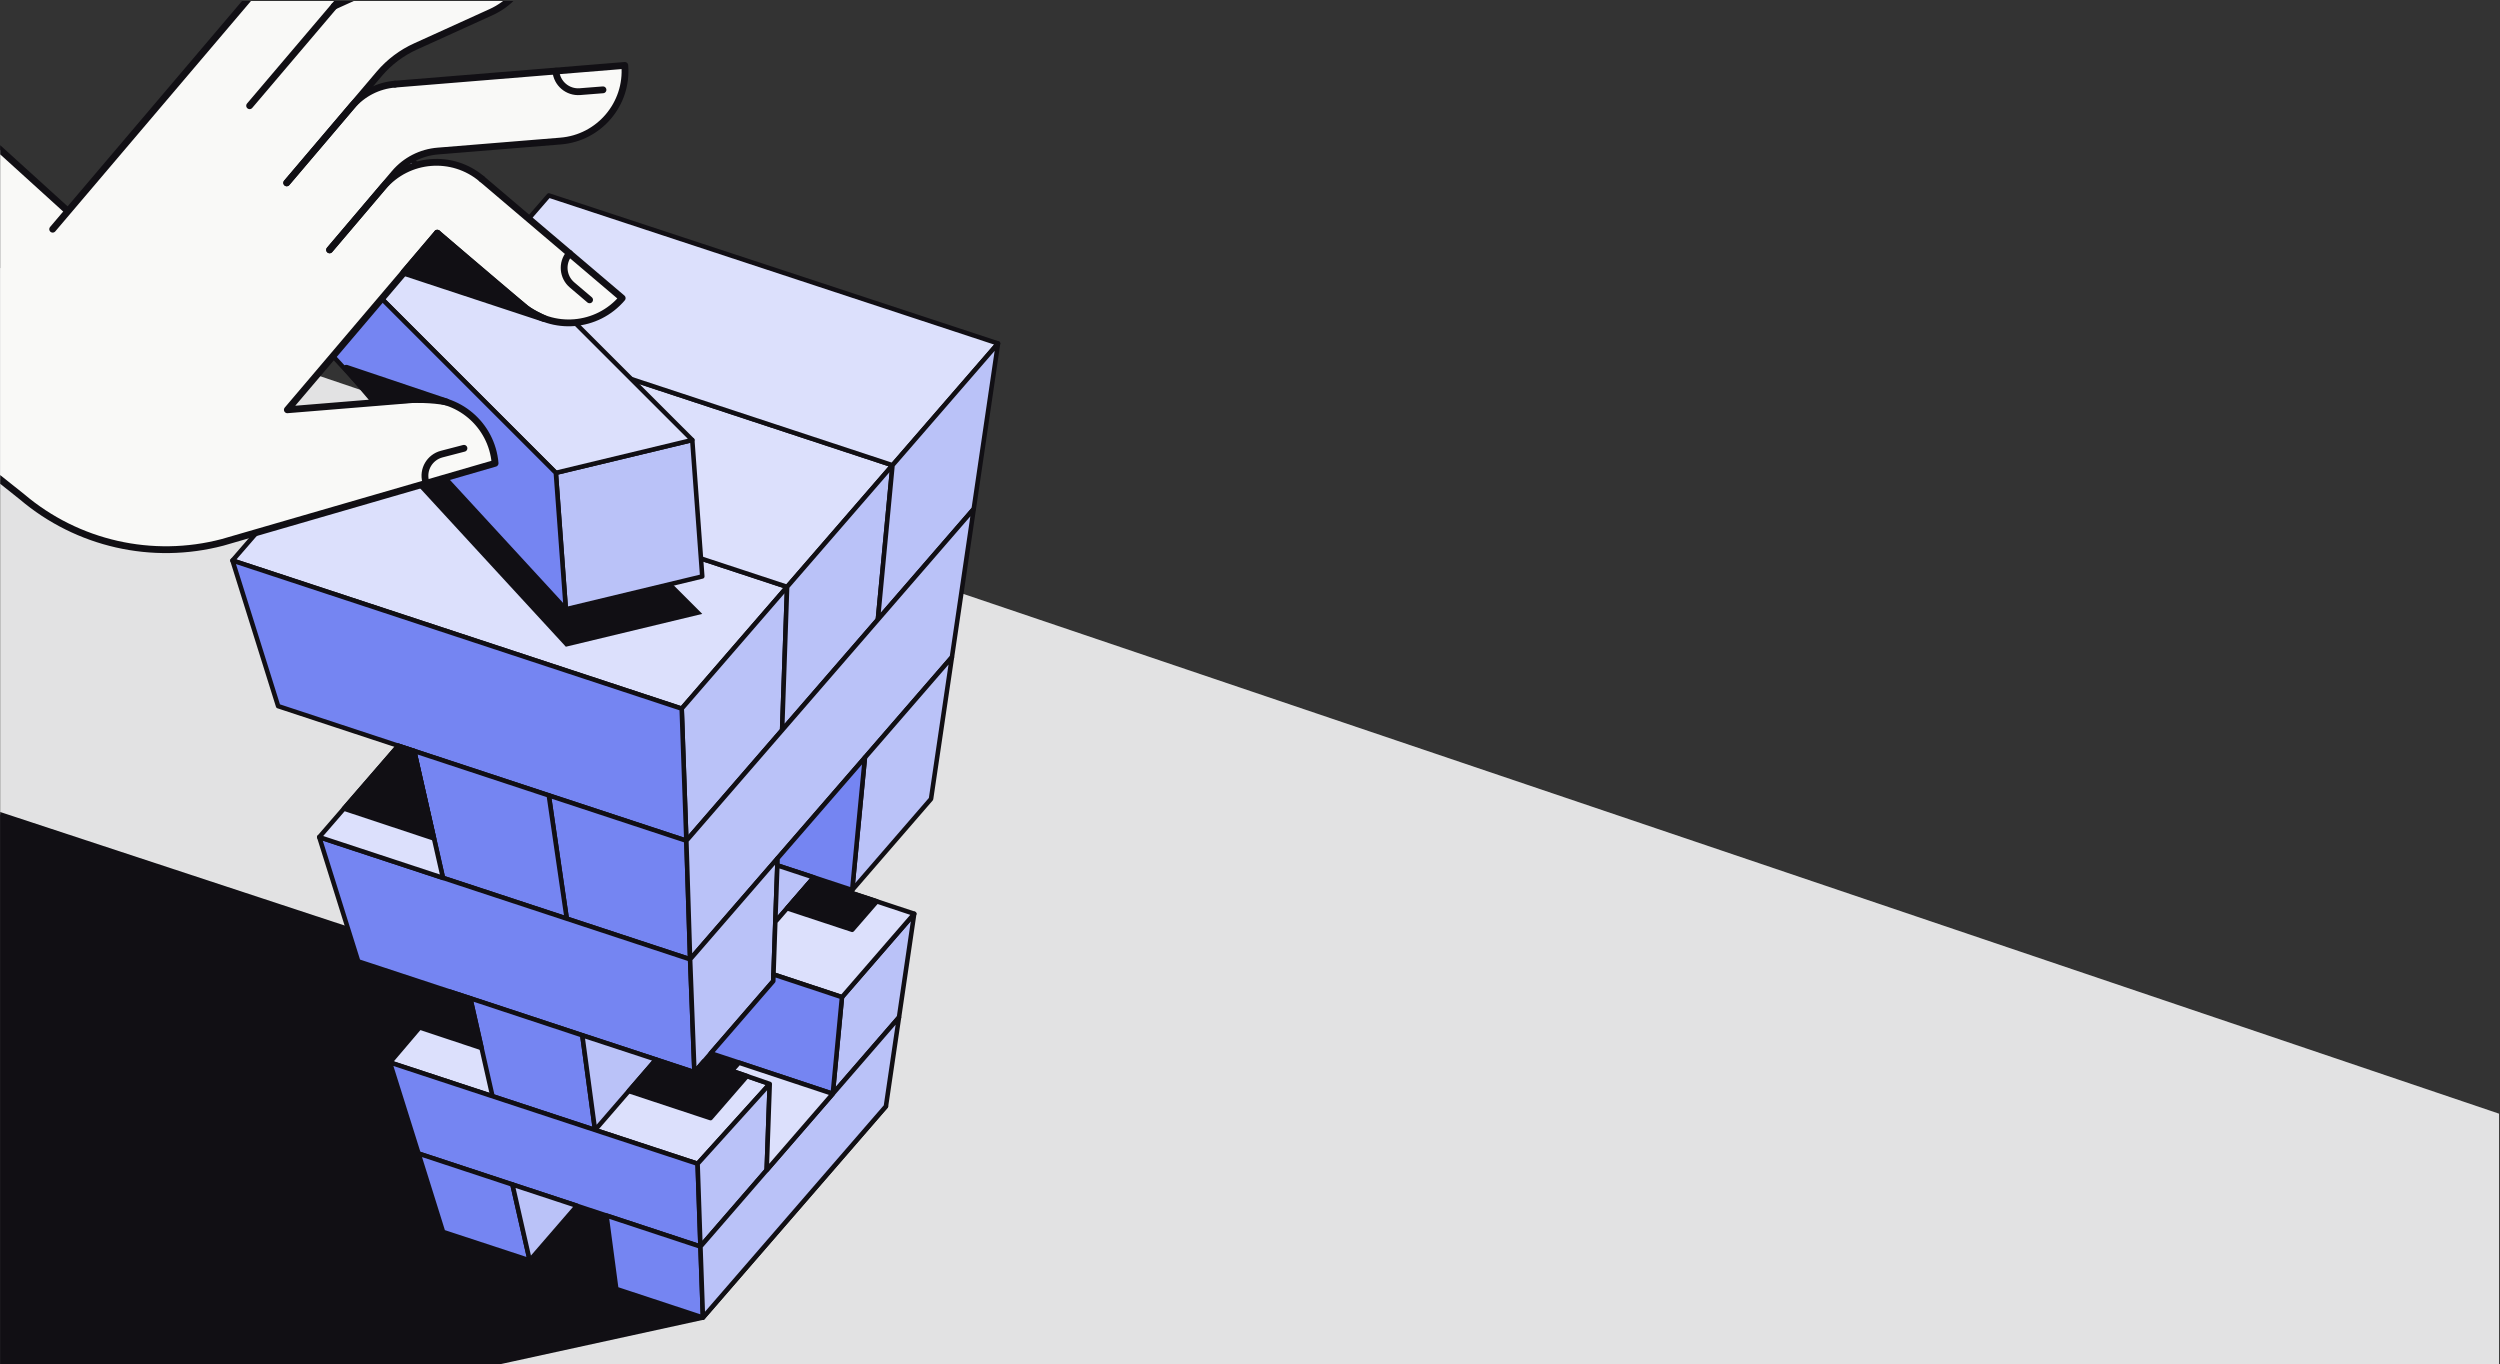 <svg width="2201" height="1201" viewBox="0 0 2201 1201" fill="none" xmlns="http://www.w3.org/2000/svg">
<rect x="0" y="0" width="2201" height="1201" fill="#333333" stroke="none"/>
<g clip-path="url(#clip0_1872_48264)">
<path d="M600.172 623.883L204.672 493.483L483.172 172.083L878.672 302.383L600.172 623.883Z" stroke="#110F14" stroke-miterlimit="10"/>
<path d="M600.172 623.883L204.672 493.483" stroke="#110F14" stroke-miterlimit="10"/>
<path d="M483.172 172.083L878.672 302.383" stroke="#110F14" stroke-miterlimit="10"/>
<path d="M390.371 279.183L785.771 409.583" stroke="#110F14" stroke-miterlimit="10"/>
<path d="M297.473 386.383L692.973 516.683" stroke="#110F14" stroke-miterlimit="10"/>
<path d="M204.672 493.483L483.172 172.083" stroke="#110F14" stroke-miterlimit="10"/>
<path d="M336.473 536.983L614.973 215.583" stroke="#110F14" stroke-miterlimit="10"/>
<path d="M468.371 580.383L746.771 258.983" stroke="#110F14" stroke-miterlimit="10"/>
<path d="M0.172 235.883L2200.17 980.483V1200.88H0.172V545.483" fill="#E2E2E3"/>
<path d="M618.872 1159.98L431.772 1200.88H0.172V716.983L779.972 973.983L618.872 1159.98Z" fill="#110F14" stroke="#110F14" stroke-width="4" stroke-miterlimit="10" stroke-linecap="round" stroke-linejoin="round"/>
<path d="M204.672 493.483L297.472 386.383L692.972 516.683L600.172 623.883L204.672 493.483Z" fill="#DCE0FC" stroke="#110F14" stroke-width="4" stroke-miterlimit="10" stroke-linecap="round" stroke-linejoin="round"/>
<path d="M297.473 386.383L390.373 279.183L785.773 409.583L692.973 516.683L297.473 386.383Z" fill="#DCE0FC" stroke="#110F14" stroke-width="4" stroke-miterlimit="10" stroke-linecap="round" stroke-linejoin="round"/>
<path d="M390.371 279.183L483.171 172.083L878.671 302.383L785.771 409.583L390.371 279.183Z" fill="#DCE0FC" stroke="#110F14" stroke-width="4" stroke-miterlimit="10" stroke-linecap="round" stroke-linejoin="round"/>
<path d="M600.172 623.883L604.272 740.183L688.572 642.783L692.972 516.683L600.172 623.883Z" fill="#BAC2F8" stroke="#110F14" stroke-width="4" stroke-miterlimit="10" stroke-linecap="round" stroke-linejoin="round"/>
<path d="M692.972 516.683L688.572 642.783L772.872 545.483L785.772 409.583L692.972 516.683Z" fill="#BAC2F8" stroke="#110F14" stroke-width="4" stroke-miterlimit="10" stroke-linecap="round" stroke-linejoin="round"/>
<path d="M785.771 409.583L772.871 545.483L857.271 448.083L878.671 302.383L785.771 409.583Z" fill="#BAC2F8" stroke="#110F14" stroke-width="4" stroke-miterlimit="10" stroke-linecap="round" stroke-linejoin="round"/>
<path d="M604.272 740.183L600.172 623.883L204.672 493.483L244.872 621.683L604.272 740.183Z" fill="#7585F2" stroke="#110F14" stroke-width="4" stroke-miterlimit="10" stroke-linecap="round" stroke-linejoin="round"/>
<path d="M483.172 700.283L604.272 740.183L607.572 844.583L498.972 808.783L483.172 700.283Z" fill="#7585F2" stroke="#110F14" stroke-width="4" stroke-miterlimit="10" stroke-linecap="round" stroke-linejoin="round"/>
<path d="M604.271 740.183L857.271 448.083L838.072 578.583L607.572 844.583L604.271 740.183Z" fill="#BAC2F8" stroke="#110F14" stroke-width="4" stroke-miterlimit="10" stroke-linecap="round" stroke-linejoin="round"/>
<path d="M483.172 700.283L364.672 661.183L389.972 772.883L498.972 808.783L483.172 700.283Z" fill="#7585F2" stroke="#110F14" stroke-width="4" stroke-miterlimit="10" stroke-linecap="round" stroke-linejoin="round"/>
<path d="M677.671 954.283L406.371 861.183L343.271 935.383L614.171 1024.58L677.671 954.283Z" fill="#DCE0FC" stroke="#110F14" stroke-width="4" stroke-miterlimit="10" stroke-linecap="round" stroke-linejoin="round"/>
<path d="M281.072 736.983L607.572 844.583L611.372 943.983L315.372 846.383L281.072 736.983Z" fill="#7585F2" stroke="#110F14" stroke-width="4" stroke-miterlimit="10" stroke-linecap="round" stroke-linejoin="round"/>
<path d="M281.072 736.983L350.672 656.583L364.672 661.183L389.972 772.883L281.072 736.983Z" fill="#DCE0FC" stroke="#110F14" stroke-width="4" stroke-miterlimit="10" stroke-linecap="round" stroke-linejoin="round"/>
<path d="M607.572 844.583L684.572 755.683L680.772 863.783L611.372 943.983L607.572 844.583Z" fill="#BAC2F8" stroke="#110F14" stroke-width="4" stroke-miterlimit="10" stroke-linecap="round" stroke-linejoin="round"/>
<path d="M761.471 666.983L750.271 783.583L819.672 703.383L838.072 578.583L761.471 666.983Z" fill="#BAC2F8" stroke="#110F14" stroke-width="4" stroke-miterlimit="10" stroke-linecap="round" stroke-linejoin="round"/>
<path d="M750.271 783.583L684.371 761.883L684.571 755.683L761.471 666.983L750.271 783.583Z" fill="#7585F2" stroke="#110F14" stroke-width="4" stroke-miterlimit="10" stroke-linecap="round" stroke-linejoin="round"/>
<path d="M414.072 878.883L433.572 965.083L523.872 994.883L512.672 911.483L414.072 878.883Z" fill="#7585F2" stroke="#110F14" stroke-width="4" stroke-miterlimit="10" stroke-linecap="round" stroke-linejoin="round"/>
<path d="M523.872 994.883L577.572 932.783L512.672 911.483L523.872 994.883Z" fill="#BAC2F8" stroke="#110F14" stroke-width="4" stroke-miterlimit="10" stroke-linecap="round" stroke-linejoin="round"/>
<path d="M716.472 772.483L682.572 811.583L684.372 761.883L716.472 772.483Z" fill="#BAC2F8" stroke="#110F14" stroke-width="4" stroke-miterlimit="10" stroke-linecap="round" stroke-linejoin="round"/>
<path d="M614.171 1024.58L616.671 1097.48L368.471 1015.58L343.271 935.383L614.171 1024.58Z" fill="#7585F2" stroke="#110F14" stroke-width="4" stroke-miterlimit="10" stroke-linecap="round" stroke-linejoin="round"/>
<path d="M677.672 954.283L674.972 1030.18L616.672 1097.48L614.172 1024.58L677.672 954.283Z" fill="#BAC2F8" stroke="#110F14" stroke-width="4" stroke-miterlimit="10" stroke-linecap="round" stroke-linejoin="round"/>
<path d="M741.272 877.883L804.872 804.483L791.472 895.683L733.172 962.983L741.272 877.883Z" fill="#BAC2F8" stroke="#110F14" stroke-width="4" stroke-miterlimit="10" stroke-linecap="round" stroke-linejoin="round"/>
<path d="M804.873 804.483L714.673 774.583L682.573 811.583L680.973 857.883L741.273 877.883L804.873 804.483Z" fill="#DCE0FC" stroke="#110F14" stroke-width="4" stroke-miterlimit="10" stroke-linecap="round" stroke-linejoin="round"/>
<path d="M733.172 962.983L625.771 927.283L680.771 863.783L680.971 857.883L741.271 877.883L733.172 962.983Z" fill="#7585F2" stroke="#110F14" stroke-width="4" stroke-miterlimit="10" stroke-linecap="round" stroke-linejoin="round"/>
<path d="M533.973 1070.18L616.673 1097.48L618.873 1159.98L542.573 1134.78L533.973 1070.18Z" fill="#7585F2" stroke="#110F14" stroke-width="4" stroke-miterlimit="10" stroke-linecap="round" stroke-linejoin="round"/>
<path d="M616.672 1097.48L791.472 895.683L779.972 973.983L618.872 1159.98L616.672 1097.48Z" fill="#BAC2F8" stroke="#110F14" stroke-width="4" stroke-miterlimit="10" stroke-linecap="round" stroke-linejoin="round"/>
<path d="M674.971 1030.18L733.172 962.983L650.572 935.583L644.271 942.783L677.672 954.283L674.971 1030.18Z" fill="#DCE0FC" stroke="#110F14" stroke-width="4" stroke-miterlimit="10" stroke-linecap="round" stroke-linejoin="round"/>
<path d="M451.173 1042.88L466.373 1109.68L390.073 1084.58L368.473 1015.58L451.173 1042.88Z" fill="#7585F2" stroke="#110F14" stroke-width="4" stroke-miterlimit="10" stroke-linecap="round" stroke-linejoin="round"/>
<path d="M466.372 1109.68L507.972 1061.58L451.172 1042.88L466.372 1109.68Z" fill="#BAC2F8" stroke="#110F14" stroke-width="4" stroke-miterlimit="10" stroke-linecap="round" stroke-linejoin="round"/>
<path d="M313.172 368.283L498.172 569.383L618.272 540.483L374.872 297.083L313.172 368.283Z" fill="#110F14"/>
<path d="M618.273 507.483L498.173 536.383L489.373 416.283L609.473 387.383L618.273 507.483Z" fill="#BAC2F8" stroke="#110F14" stroke-width="4" stroke-miterlimit="10" stroke-linecap="round" stroke-linejoin="round"/>
<path d="M358.172 136.183L609.472 387.383L489.372 416.283L238.072 164.983L358.172 136.183Z" fill="#DCE0FC" stroke="#110F14" stroke-width="4" stroke-miterlimit="10" stroke-linecap="round" stroke-linejoin="round"/>
<path d="M266.972 285.083L498.172 536.383L489.372 416.283L238.072 164.983L266.972 285.083Z" fill="#7585F2" stroke="#110F14" stroke-width="4" stroke-miterlimit="10" stroke-linecap="round" stroke-linejoin="round"/>
<path d="M-787.828 -205.517L19.372 437.383C68.172 478.783 134.072 493.783 195.972 477.483L435.872 407.883C433.072 373.883 403.272 348.483 369.272 351.283L252.972 360.783L384.972 205.383L460.672 269.683C486.672 291.783 525.672 288.583 547.772 262.583L424.272 157.583C398.272 135.483 359.272 138.683 337.172 164.683L290.172 219.983L347.372 152.583C356.972 141.283 370.672 134.283 385.472 133.083L493.472 124.283C527.472 121.483 552.872 91.683 550.072 57.683L347.772 74.083C332.972 75.283 319.272 82.283 309.672 93.583L252.472 160.983L334.172 64.783C342.872 54.583 353.672 46.383 365.972 40.883L432.472 10.783C463.472 -3.317 477.272 -40.017 463.172 -71.117L294.172 5.383L219.672 93.083L321.872 -27.117C343.972 -53.117 340.772 -92.117 314.772 -114.217L59.772 185.983L-371.728 -205.517H-787.828Z" fill="#F9F9F7"/>
<path d="M-787.828 -205.517L19.372 437.383C68.172 478.783 134.072 493.783 195.972 477.483L435.872 407.883C433.072 373.883 403.272 348.483 369.272 351.283L252.972 360.783L384.972 205.383" stroke="#110F14" stroke-width="6" stroke-miterlimit="10" stroke-linecap="round" stroke-linejoin="round"/>
<path d="M59.271 185.483L-371.629 -205.517" stroke="#110F14" stroke-width="6" stroke-miterlimit="10" stroke-linecap="round" stroke-linejoin="round"/>
<path d="M374.772 423.883C371.972 413.383 378.272 402.583 388.872 399.783L408.472 394.683" stroke="#110F14" stroke-width="6" stroke-miterlimit="10" stroke-linecap="round" stroke-linejoin="round"/>
<path d="M384.973 205.283L460.673 269.583C486.673 291.683 525.673 288.483 547.773 262.483L424.273 157.583" stroke="#110F14" stroke-width="6" stroke-miterlimit="10" stroke-linecap="round" stroke-linejoin="round"/>
<path d="M501.371 223.083C494.271 231.383 495.371 243.883 503.671 250.883L519.071 263.983" stroke="#110F14" stroke-width="6" stroke-miterlimit="10" stroke-linecap="round" stroke-linejoin="round"/>
<path d="M347.772 74.083L550.072 57.583C552.872 91.583 527.472 121.483 493.472 124.183L385.472 132.983C370.672 134.183 356.972 141.183 347.372 152.483L290.172 219.983" stroke="#110F14" stroke-width="6" stroke-miterlimit="10" stroke-linecap="round" stroke-linejoin="round"/>
<path d="M489.371 62.583C490.271 73.483 499.771 81.583 510.671 80.683L530.871 79.083" stroke="#110F14" stroke-width="6" stroke-miterlimit="10" stroke-linecap="round" stroke-linejoin="round"/>
<path d="M424.272 157.583C398.272 135.483 359.272 138.683 337.172 164.683L290.172 219.983" stroke="#110F14" stroke-width="6" stroke-miterlimit="10" stroke-linecap="round" stroke-linejoin="round"/>
<path d="M347.773 74.083C332.973 75.283 319.273 82.283 309.673 93.583L252.473 160.983" stroke="#110F14" stroke-width="6" stroke-miterlimit="10" stroke-linecap="round" stroke-linejoin="round"/>
<path d="M294.271 5.383L463.171 -71.117C477.271 -40.017 463.471 -3.417 432.371 10.683L365.871 40.883C353.671 46.383 342.771 54.583 334.071 64.783L252.371 160.983" stroke="#110F14" stroke-width="6" stroke-miterlimit="10" stroke-linecap="round" stroke-linejoin="round"/>
<path d="M219.771 93.083L321.871 -27.117C343.971 -53.117 340.771 -92.117 314.771 -114.217L46.371 201.783" stroke="#110F14" stroke-width="6" stroke-miterlimit="10" stroke-linecap="round" stroke-linejoin="round"/>
<path d="M479.072 280.483L355.672 239.783L384.972 205.283C384.972 205.283 438.372 251.583 460.672 269.583C464.972 274.083 479.072 280.483 479.072 280.483Z" fill="#110F14" stroke="#110F14" stroke-width="6" stroke-miterlimit="10" stroke-linecap="round" stroke-linejoin="round"/>
<path d="M393.071 353.883L304.871 324.183L330.271 353.883C330.271 353.883 368.171 348.983 393.071 353.883Z" fill="#110F14" stroke="#110F14" stroke-width="6" stroke-miterlimit="10" stroke-linecap="round" stroke-linejoin="round"/>
<path d="M771.973 793.583L750.273 818.583L692.973 799.683L714.673 774.583L771.973 793.583Z" fill="#110F14" stroke="#110F14" stroke-width="4" stroke-miterlimit="10" stroke-linecap="round" stroke-linejoin="round"/>
<path d="M382.071 738.183L364.671 661.183L350.671 656.583L302.771 711.883L382.071 738.183Z" fill="#110F14" stroke="#110F14" stroke-width="4" stroke-miterlimit="10" stroke-linecap="round" stroke-linejoin="round"/>
<path d="M423.973 922.683L414.073 878.883L396.273 873.083L369.473 904.583L423.973 922.683Z" fill="#110F14" stroke="#110F14" stroke-width="4" stroke-miterlimit="10" stroke-linecap="round" stroke-linejoin="round"/>
<path d="M657.672 947.383L625.572 984.383L553.572 960.583L577.572 932.783L611.372 943.983L619.672 934.383L657.672 947.383Z" fill="#110F14" stroke="#110F14" stroke-width="4" stroke-miterlimit="10" stroke-linecap="round" stroke-linejoin="round"/>
</g>
<defs>
<clipPath id="clip0_1872_48264">
<rect width="2200" height="1200" fill="white" transform="translate(0.172 0.883)"/>
</clipPath>
</defs>
</svg>
